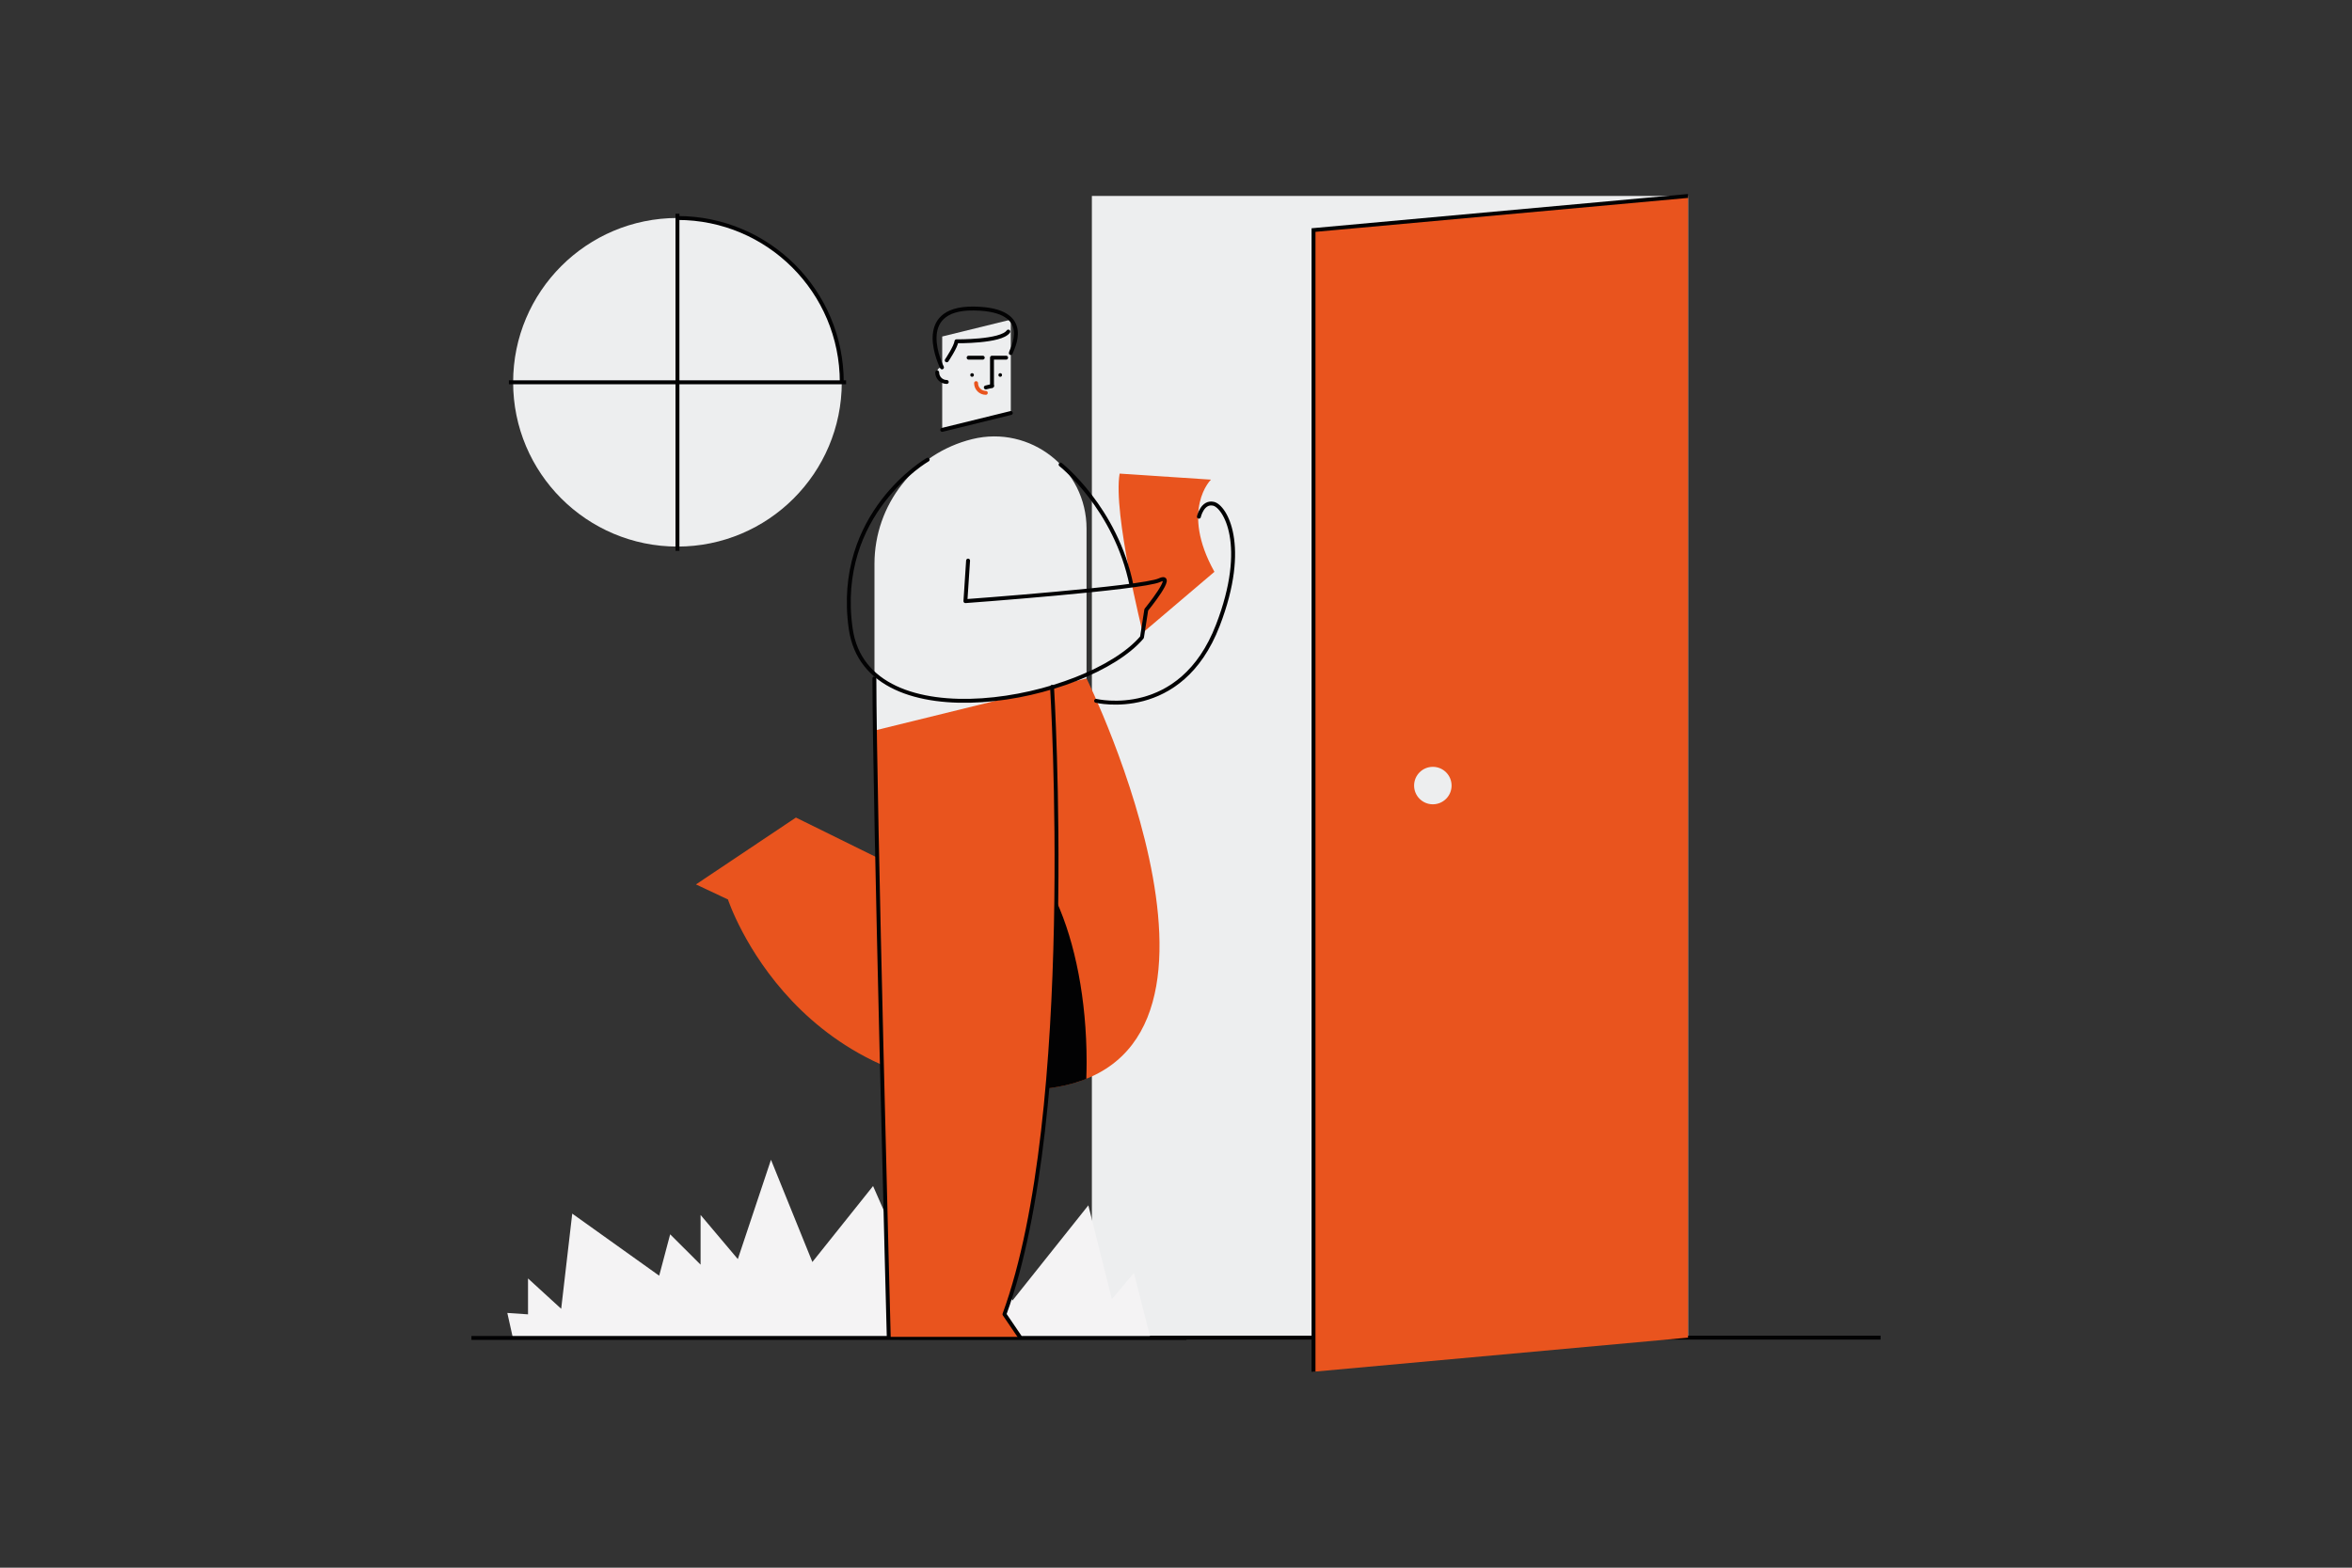 <svg xmlns="http://www.w3.org/2000/svg" id="Vrstva_1" x="0" y="0" version="1.1" viewBox="0 0 300 200" xml:space="preserve">
  <rect x="0" y="0" width="300" height="200" fill="#333333" stroke="none"/>
  <style>
    .st0{fill:#edeeef}.st1{fill:none;stroke:#020203;stroke-width:.5;stroke-miterlimit:10}.st2{fill:#e9541e}.st4{fill:#020203}.st5{fill:none;stroke:#020203;stroke-width:.5;stroke-linecap:round;stroke-linejoin:round;stroke-miterlimit:10}
  </style>
  <path d="M139.26 25h76.04v145.65h-76.04z" class="st0" transform="rotate(-180 177.285 97.824)"/>
  <path d="M239.87 170.65H114.7" class="st1"/>
  <path d="M167.54 175l47.77-4.35V25l-47.77 4.35z" class="st2"/>
  <path d="M215.31 25l-47.77 4.35V175" class="st1"/>
  <circle cx="182.76" cy="100.22" r="2.39" class="st0"/>
  <g>
    <path fill="#f4f3f4" d="M67.35 167.68v-4.58l4.23 3.87 1.41-12.14 11.09 7.92 1.4-5.28 3.88 3.87V155l4.75 5.63 4.23-12.67 5.28 13.04 7.74-9.69 5.81 13.2v-6.34l3.35 6.16 2.28-8.27 6.34 9.86 9.68-12.15 3 11.97 2.81-3.34 2.11 8.29H65.42l-.71-3.19z"/>
    <path d="M151.33 170.69h-91.2" class="st1"/>
  </g>
  <g>
    <circle cx="86.41" cy="48.77" r="20.96" class="st0"/>
    <path d="M86.41 27.26v43.01M64.91 48.77h43.01M107.37 48.77c0-11.58-9.38-20.96-20.96-20.96" class="st1"/>
  </g>
  <g>
    <path d="M154.46 61.19l-11.65-.77c-.88 5.06 2.95 20.3 2.95 20.3l9.14-7.77c-4.4-7.91-.44-11.76-.44-11.76zM138.59 86.55s24.62 50.13-6.22 52.42c-30.85 2.29-39.52-24.22-39.52-24.22l-4.08-1.92 12.75-8.53 17.3 8.53 5.68-25.66" class="st2"/>
    <path d="M125.52 106.54c-2.18 0-4.23 1.18-6.03 3.26l-.67 3.04-1.12-.55c-3.19 5.28-5.25 13.7-5.25 23.19v.37c5.28 2.36 11.84 3.73 19.92 3.13 2.38-.18 4.43-.64 6.19-1.34.02-.71.04-1.43.04-2.16-.01-15.99-5.86-28.94-13.08-28.94z" class="st4"/>
    <path d="M134.19 87.63s3.33 54.32-6.07 80.04l1.96 2.88h-16.72s-1.83-69.1-1.83-84.01l22.66 1.09z" class="st2"/>
    <path d="M138.59 67.45v19.1l-27.05 6.65V71.93c0-7.54 5.15-14.11 12.47-15.91 7.41-1.82 14.58 3.79 14.58 11.43z" class="st0"/>
    <path d="M113.36 170.56s-1.83-69.1-1.83-84.01M134.19 87.63s3.33 54.32-6.07 80.04l1.96 2.88" class="st5"/>
    <path d="M118.33 58.64s-11.91 6.84-9.82 21.57 30.23 9.23 37.15 1.1l.55-3.52s3.91-4.79 1.68-3.77c-2.23 1.02-24.75 2.67-24.75 2.67l.34-5.17M135.28 59.27s7.06 5.55 9.05 15.44" class="st5"/>
    <path d="M139.81 89.41s10.81 2.62 15.53-9.64c3.96-10.27.88-15.17-.55-15.5-1.43-.33-1.87 1.65-1.87 1.65" class="st5"/>
  </g>
  <g>
    <path d="M128.93 45.63v7.06l-8.75 2.15V42.93l8.75-2.15z" class="st0"/>
    <circle cx="123.99" cy="47.84" r=".23" class="st4"/>
    <circle cx="127.58" cy="47.84" r=".23" class="st4"/>
    <path d="M126.53 49.23v-3.6h1.8M123.55 45.63h1.8" class="st5"/>
    <path d="M120.76 47.48v1.25c-.68 0-1.22-.55-1.22-1.22v-.11c.07-.76 1.22-.69 1.22.08z" class="st0"/>
    <path d="M120.76 48.73c-.68 0-1.22-.55-1.22-1.22" class="st5"/>
    <path fill="none" stroke="#e9541e" stroke-linecap="round" stroke-linejoin="round" stroke-miterlimit="10" stroke-width=".5" d="M125.74 50.12c-.68 0-1.24-.55-1.24-1.24"/>
    <path d="M128.93 52.69l-8.75 2.15M126.53 49.24l-.79.19M128.93 45.04c0-.3 3.23-5.57-4.71-5.68s-4.07 7.51-4.07 7.51" class="st5"/>
    <path d="M120.76 45.97s1.16-1.73 1.24-2.43c0 0 5.68.08 6.61-1.24" class="st5"/>
  </g>
</svg>

